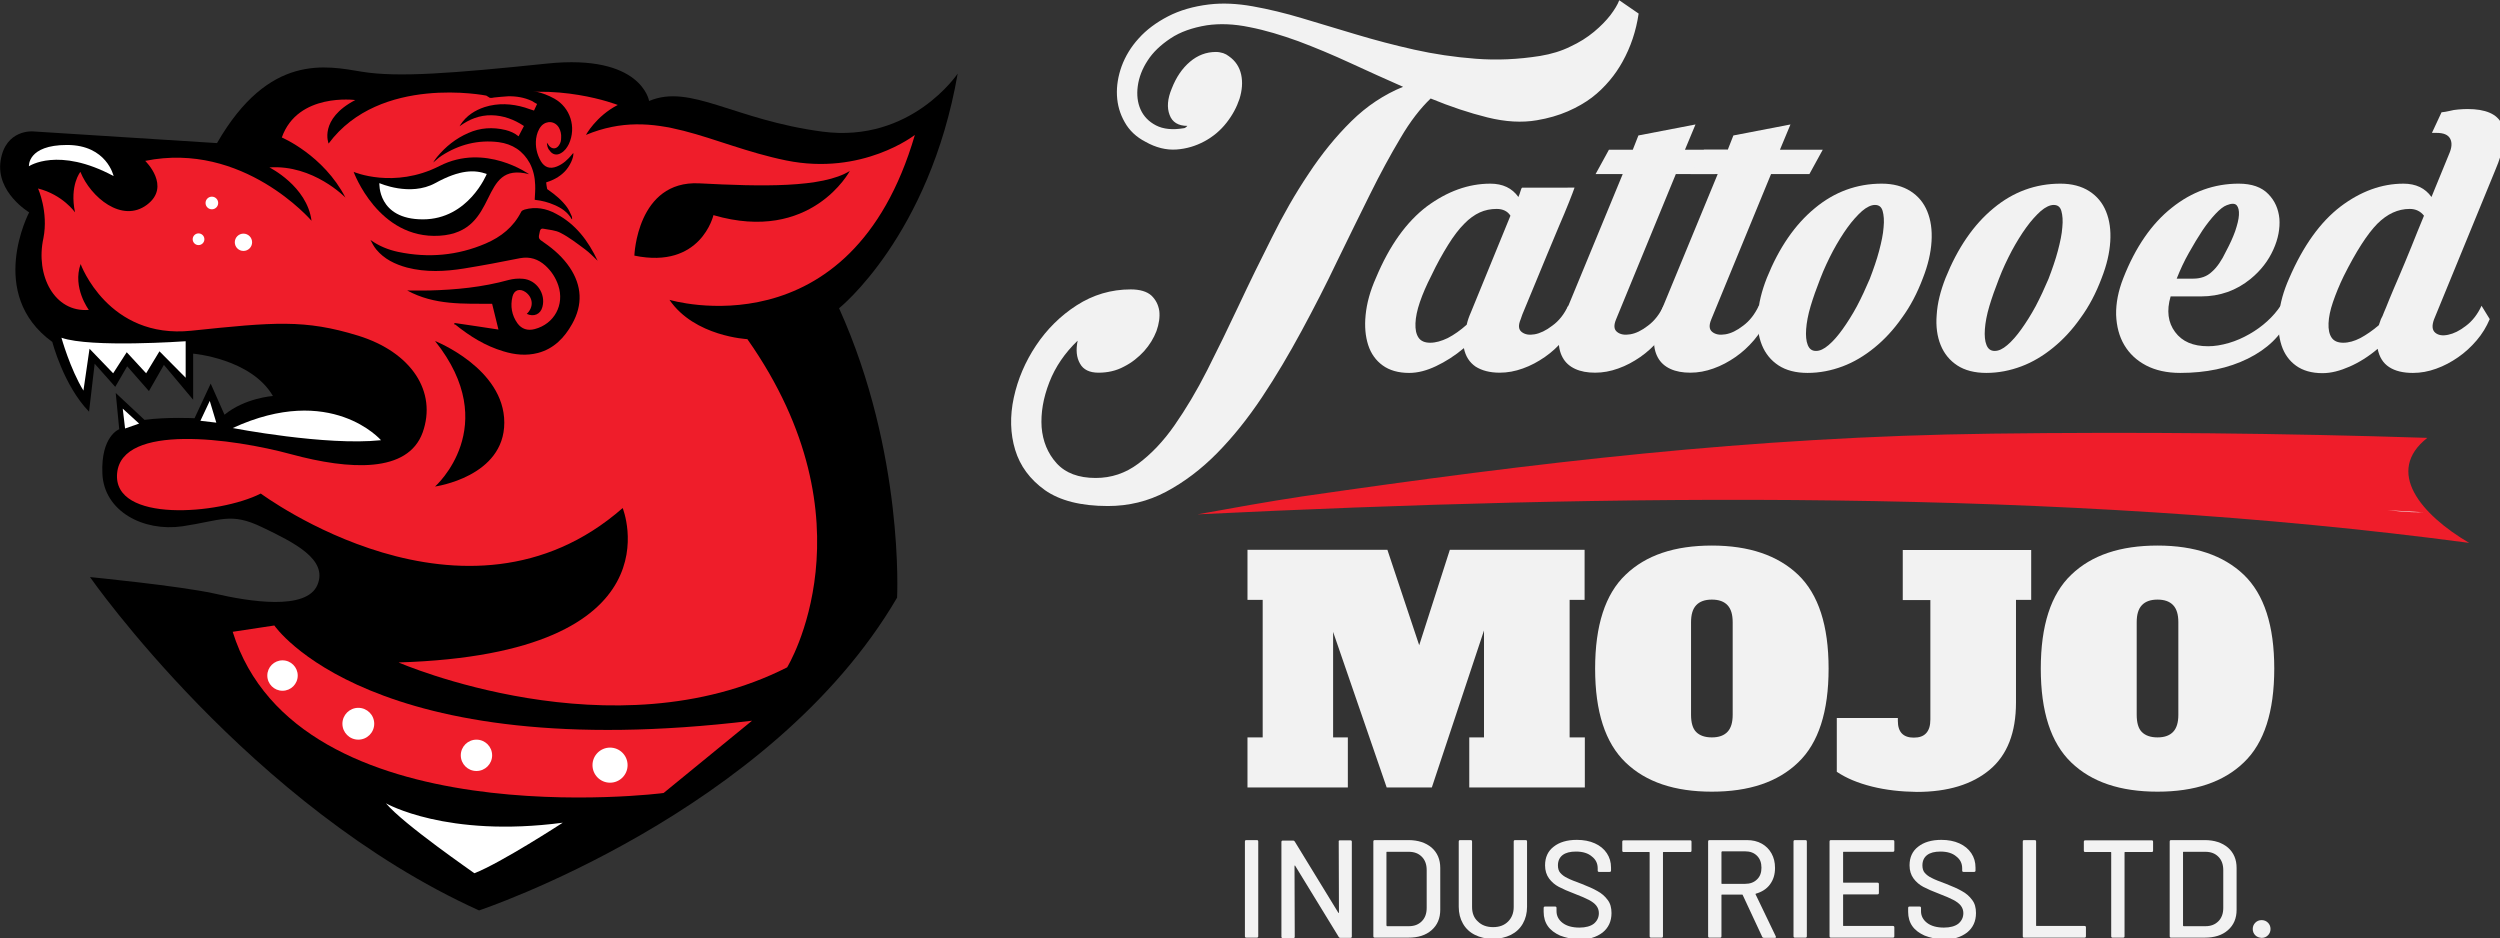 <svg xmlns:inkscape="http://www.inkscape.org/namespaces/inkscape" xmlns:sodipodi="http://sodipodi.sourceforge.net/DTD/sodipodi-0.dtd" xmlns="http://www.w3.org/2000/svg" xmlns:svg="http://www.w3.org/2000/svg" width="283.188mm" height="106.257mm" viewBox="0 0 283.188 106.257" id="svg1" xml:space="preserve"><rect x="0" y="0" width="283.188" height="106.257" fill="#333333" stroke="none"/><defs id="defs1"></defs><g inkscape:label="Layer 1" inkscape:groupmode="layer" id="layer1" transform="translate(34.273,-20.719)"><g id="g252"><g id="g89" transform="matrix(0.265,0,0,0.265,-43.531,3.379)" style="display:inline"><g id="g60">
	<g id="g59">
		<path d="m 73.4,312.1 c 0,0 68.4,98.2 166.3,142.5 0,0 124.8,-41.5 178.7,-133.7 0,0 3.2,-61.7 -24.8,-123.7 0,0 38.6,-30.8 50.7,-100.3 0,0 -19.9,29.8 -57.8,24.8 -37.9,-5 -56.4,-20.6 -74.1,-13.1 0,0 -3.2,-20.2 -43.6,-16 -40.4,4.2 -63.8,6 -79.1,3.5 -15.2,-2.5 -39.7,-8.2 -62,30.5 l -78.7,-5 c 0,0 -11.7,-1 -13.8,12.5 -2.1,13.6 12.2,22.1 12.2,22.1 0,0 -18.4,34.9 9.9,55.4 0,0 4.8,18.6 15.7,29.8 l 2.4,-20.5 8.8,9.9 5.1,-8.8 9.3,10.6 6.4,-11.2 12.5,14.9 v -19.7 c 0,0 24.8,2.1 34.1,18.1 0,0 -11.9,0.8 -20.7,8 l -5.9,-13.3 -6.9,14.8 c 0,0 -11.6,-0.6 -21.4,0.7 l -12.3,-11.5 1.5,15.5 c 0,0 -7.9,2.9 -7.2,19 0.7,16.1 17.5,24.9 34.2,22.5 16.7,-2.5 20.6,-6.1 34.1,0.4 13.5,6.5 28.3,13.7 23.6,24.7 -4.7,11 -29.1,7.1 -44.2,3.6 -15.2,-3.3 -53,-7 -53,-7 z" id="path12"></path>
		<path class="st0" d="m 134.4,335.5 17.8,-2.7 c 0,0 41,60.4 204.2,40.7 l -37.8,30.9 c 0,0.1 -156.5,19.8 -184.2,-68.9 z" id="path13"></path>
		<path class="st0" d="m 301.1,282.6 c 0,0 25.3,62.3 -95.8,66 0,0 91.6,39.9 166.1,2.1 0,0 38.1,-62 -17,-140.3 0,0 -22.6,-1.1 -33.3,-16.8 0,0 77.5,23.4 104.9,-70.5 0,0 -22.4,17.6 -55.1,10.9 -32.7,-6.7 -55.4,-23.4 -85.5,-10.9 0,0 4.3,-8 13.6,-12.8 0,0 -26.4,-10.4 -54.6,-3 l -1.6,-1 c 0,0 -45.5,-9.1 -67.4,20.5 0,0 -4.3,-10.4 11.4,-18.6 0,0 -24.6,-3.3 -31.4,16 0,0 17.8,7.5 27.2,25.7 0,0 -13.7,-14.2 -32.5,-12.9 0,0 16.1,8 18,22.8 0,0 -29.2,-34.1 -71.1,-25.6 0,0 11.3,10.9 0.7,18.8 -10.6,7.9 -24,-3.2 -28.4,-14.1 0,0 -4.7,5.7 -2.3,17.3 0,0 -5.2,-7.5 -15.8,-10.2 0,0 4.5,10 2.3,21.2 -3.5,16 4.7,31.9 19.4,30.7 0,0 -7.1,-9.5 -3.5,-19.6 0,0 11.7,32.2 47.3,28.5 35.5,-3.7 48.5,-4.9 71.3,2.1 22.9,7.1 33.8,24 27.6,41.4 -6.3,17.4 -31.1,16.1 -56.2,9.3 -25,-6.8 -72.4,-13.3 -74.4,8.1 -2,21.4 43.7,17.7 61.4,8.7 0,-0.1 87.3,65.3 154.7,6.2 z" id="path14"></path>
		<path d="m 220.9,211.2 c 0,0 29.6,11.7 29.6,34.9 0,23.2 -29.6,27.3 -29.6,27.3 0,0 29.1,-25.7 0,-62.2 z" id="path15"></path>
		<path d="m 398.2,138.5 c 0,0 -16.5,31.1 -58.3,18.9 0,0 -5.3,23.2 -33.8,17.3 0,0 1.1,-32.2 27.7,-30.9 26.6,1.4 52.7,2 64.4,-5.3 z" id="path16"></path>
		<path d="m 186.1,138.9 c 0,0 10.5,28.9 36.7,27.3 26.3,-1.6 16.2,-32.1 38.3,-26.3 0,0 -18.8,-13.5 -38.3,-3.5 -19.5,9.9 -36.7,2.5 -36.7,2.5 z" id="path17"></path>
		<path class="st1" d="m 199.9,408.8 c 0,0 25.8,14.9 75.6,8.3 0,0 -26.6,17.3 -37.8,21.6 0,-0.1 -30.3,-20.9 -37.8,-29.9 z" id="path47"></path>
		<path class="st1" d="m 197.1,143.7 c 0,0 13.1,5.9 23.9,0 10.7,-5.9 17,-5.7 22,-3.9 0,0 -7.8,19.4 -27.3,19.4 -19.5,0 -18.6,-15.5 -18.6,-15.5 z" id="path48"></path>
		<path class="st1" d="m 83.5,140.7 c 0,0 -2.9,-13.3 -19.9,-13.3 -17,0 -16.3,9.1 -16.3,9.1 0,0 12.5,-8.5 36.2,4.2 z" id="path49"></path>
		<path class="st1" d="m 134.4,248.4 c 0,0 39.8,7.7 63.4,5.2 0,0 -21.3,-24.6 -63.4,-5.2 z" id="path50"></path>
		<path class="st1" d="m 114.3,226.9 v -15.6 c 0,0 -40.6,2.9 -53.1,-1.5 0,0 3.7,13.3 9.4,22.6 l 2.6,-17.9 10.1,10.5 5.8,-9 8.3,9 5.7,-9.4 z" id="path51"></path>
		<polygon class="st1" points="124.6,236.8 127.4,246.1 120.6,245.3 " id="polygon51"></polygon>
		<polygon class="st1" points="87.4,240.1 94.4,246.5 88.4,248.6 " id="polygon52"></polygon>
		<circle class="st1" cx="295.7" cy="392.5" r="7.5" id="circle52"></circle>
		<circle class="st1" cx="238.6" cy="388.3" r="6.7" id="circle53"></circle>
		<circle class="st1" cx="188.1" cy="374.8" r="6.8" id="circle54"></circle>
		<circle class="st1" cx="155.7" cy="354.2" r="6.5" id="circle55"></circle>
		<circle class="st1" cx="139" cy="169" r="3.7" id="circle56"></circle>
		<circle class="st1" cx="125.5" cy="152.2" r="2.7" id="circle57"></circle>
		<circle class="st1" cx="119.8" cy="167.7" r="2.5" id="circle58"></circle>
		<path d="m 268.7,126.4 c 0.4,0.6 0.7,1 1,1.4 1.3,1.5 3.1,1.4 4.2,-0.3 0.7,-1 0.9,-2 0.9,-3.2 0.1,-1.5 -0.2,-2.9 -0.9,-4.2 -1.6,-2.9 -5.2,-3.3 -7.5,-0.9 -1.4,1.6 -2,3.5 -2.3,5.5 -0.4,3.4 0.3,6.6 2,9.6 1.6,2.7 3.9,3.5 6.9,2.3 2.7,-1.1 4.7,-3 6.5,-5.2 0.2,-0.2 0.3,-0.4 0.5,-0.6 0.3,1.9 -1.5,5.8 -3.8,8.1 -2.2,2.2 -4.9,3.6 -7.8,4.5 0.1,0.9 0.2,1.8 0.4,2.7 0,0.2 0.3,0.4 0.5,0.5 3,2.1 5.8,4.4 8,7.4 0.8,1.1 1.4,2.5 2,3.8 0.2,0.4 0.1,0.8 0.2,1.3 -0.1,0 -0.2,0 -0.2,0 -1.7,-3 -4.4,-4.8 -7.5,-6.1 -2.5,-1.1 -5.2,-1.8 -7.9,-2.1 -0.2,0 -0.3,-0.1 -0.4,-0.1 0.1,-2.2 0.3,-4.2 0.2,-6.3 -0.1,-3.3 -0.8,-6.4 -2.3,-9.3 -2.9,-5.3 -7.4,-8.2 -13.3,-9 -8.8,-1.1 -17,1 -24.4,5.8 -1.3,0.8 -2.4,2 -3.6,2.9 0.2,-0.3 0.4,-0.7 0.7,-1.1 0.3,-0.4 0.6,-0.8 0.9,-1.2 3.7,-4.5 8.1,-8 13.4,-10.3 5.1,-2.3 10.5,-2.6 15.9,-1.3 2,0.5 3.9,1.3 5.6,2.7 0.8,-1.5 1.5,-2.9 2.3,-4.4 -4.2,-2.8 -8.8,-4.5 -13.8,-4.6 -5.1,-0.1 -9.6,1.7 -13.7,4.7 0.1,-0.2 0.3,-0.5 0.4,-0.7 2.5,-3.8 6.1,-6.1 10.3,-7.5 5.7,-1.8 11.5,-1.5 17.2,0.2 1.3,0.4 2.5,0.9 3.9,1.3 0.4,-0.9 0.8,-1.8 1.3,-2.8 -0.8,-0.4 -1.5,-0.9 -2.2,-1.3 -3.2,-1.5 -6.7,-2.1 -10.3,-2 -2.2,0.1 -4.5,0.4 -6.7,0.6 -0.3,0 -0.5,0.1 -0.8,0 0.2,-0.1 0.4,-0.3 0.6,-0.4 3.2,-1.8 6.6,-2.7 10.2,-2.9 5.9,-0.3 11.4,0.8 16.6,3.7 6.8,3.8 9.5,12.2 6.2,19.4 -0.8,1.6 -1.8,3 -3.4,3.9 -1.8,1.1 -3.7,0.6 -4.8,-1.1 -0.9,-0.9 -1.1,-2.1 -1.2,-3.4 z" id="path58"></path>
		<path d="m 290.4,176.9 c -1.8,-1.7 -3.5,-3.5 -5.4,-4.9 -3.4,-2.5 -6.7,-5.1 -10.4,-7 -2.2,-1.2 -4.9,-1.3 -7.4,-1.8 -0.8,-0.2 -1.3,0.2 -1.5,1.1 -0.7,3.1 -0.8,3.1 1.9,4.9 4.2,2.9 8,6.3 10.9,10.6 5.2,7.8 5.6,15.9 1,24.1 -3.3,5.9 -7.8,10.6 -14.6,12.4 -5,1.3 -9.9,0.8 -14.8,-0.7 -7.7,-2.3 -14.3,-6.4 -20.5,-11.4 -0.2,-0.1 -0.4,-0.1 -0.6,-0.2 0.1,-0.2 0.2,-0.3 0.3,-0.5 6.3,0.9 12.7,1.9 18.7,2.8 -0.9,-3.6 -1.8,-7.2 -2.7,-11 -12.1,-0.1 -24.6,0.7 -36.3,-5.7 3.4,0 6.4,0.1 9.4,0 11.5,-0.3 22.8,-1.4 34,-4.5 1.9,-0.5 4.1,-0.7 6.1,-0.5 5.8,0.5 9.8,6.4 8.3,12 -0.8,3.2 -3.7,4.4 -6.7,3 3,-2.8 2.8,-6.9 -0.5,-9.3 -2.4,-1.7 -4.9,-1 -5.6,1.9 -1,4.1 -0.3,8 2.1,11.4 1.8,2.5 4.4,3.3 7.4,2.5 8.4,-2.2 12.8,-10.4 10.1,-18.6 -1.1,-3.3 -2.9,-6.1 -5.5,-8.5 -3.1,-2.8 -6.6,-4 -10.9,-3.2 -7.9,1.6 -15.9,3.1 -23.9,4.4 -8.1,1.3 -16.3,1.7 -24.4,-0.4 -5.1,-1.4 -9.7,-3.6 -13.1,-7.7 -1,-1.2 -1.8,-2.7 -2.5,-4.1 3.6,2.6 7.6,4.2 11.8,5.1 12.9,2.7 25.4,1.6 37.5,-3.6 6.5,-2.8 11.8,-7 15.1,-13.5 0.2,-0.5 0.9,-0.8 1.5,-1 4.7,-1.3 9.2,-0.5 13.4,1.8 8.4,4.4 13.8,11.6 17.8,20.1 z" id="path59"></path>
	</g>
</g><g id="g88">
	<g id="g68">
		<g id="g67">
			
			
			
			
			
			
			
			
		</g>
	</g>
	<path class="st0" d="m 591.8,277.6 c -15.2,2.3 -30.1,5 -45,7.7 177,-8.6 367.4,-11.3 543.6,12.2 -20.6,-12.1 -36.2,-30.5 -17.9,-44.9 -61.9,-2 -124.1,-2.6 -185.9,-1.8 -103.9,1.3 -195.9,12.5 -294.8,26.8 z" id="path68"></path>
	<g id="g87">
		<g id="g72">
			
			
			
			
		</g>
		<g id="g86">
			
			
			
			
			
			
			
			
			
			
			
			
			
			
		</g>
	</g>
</g></g><g id="g136" style="fill:#f2f2f2" transform="matrix(0.265,0,0,0.265,-43.537,3.071)">
	<g id="g116" style="fill:#f2f2f2">
		<g id="g115" style="fill:#f2f2f2">
			<path d="m 735.4,72.4 c -1.1,7.5 -3.4,14.3 -6.9,20.6 -1.5,2.7 -3.3,5.4 -5.5,8 -2.2,2.6 -4.7,5.1 -7.6,7.3 -2.9,2.2 -6.4,4.2 -10.3,5.9 -3.9,1.7 -8.4,3 -13.2,3.8 -6.4,1.1 -13.4,0.7 -21.1,-1.2 -7.7,-1.9 -15.8,-4.6 -24.3,-8.1 -4.3,4.1 -8.7,9.7 -12.9,16.9 -4.3,7.2 -8.7,15.3 -13.1,24.2 -4.5,9 -9.1,18.5 -14,28.5 -4.8,10.1 -9.9,20 -15.2,29.8 -5.3,9.8 -10.9,19.3 -16.9,28.3 -6,9 -12.4,17 -19.2,23.9 -6.8,6.9 -14.1,12.4 -21.8,16.5 -7.7,4.1 -16,6.1 -24.9,6.1 -11.5,0 -20.5,-2.3 -26.9,-6.8 -6.4,-4.6 -10.6,-10.3 -12.7,-17.2 -2.1,-6.9 -2.3,-14.4 -0.6,-22.3 1.7,-7.9 4.9,-15.4 9.5,-22.3 4.6,-6.9 10.4,-12.7 17.4,-17.2 7,-4.5 14.7,-6.8 23.1,-6.8 3.9,0 6.9,0.9 8.8,2.6 1.9,1.8 3,4 3.4,6.6 0.3,2.6 -0.1,5.5 -1.2,8.6 -1.2,3.1 -2.9,5.9 -5.3,8.6 -2.4,2.6 -5.2,4.9 -8.6,6.6 -3.3,1.8 -7,2.6 -10.9,2.6 -3.8,0 -6.5,-1.3 -7.9,-3.9 -1.5,-2.6 -1.8,-5.8 -1,-9.8 -5.4,5.2 -9.5,11.1 -12.1,17.8 -2.6,6.7 -3.7,13.1 -3.3,19.2 0.5,6 2.6,11.2 6.4,15.4 3.8,4.2 9.4,6.3 16.7,6.3 6.7,0 12.7,-2 18.2,-6.1 5.5,-4.1 10.7,-9.5 15.5,-16.4 4.8,-6.9 9.5,-14.7 14,-23.6 4.5,-8.9 9,-18.1 13.5,-27.7 4.5,-9.6 9.2,-19.2 14.1,-28.9 4.8,-9.7 10,-18.8 15.7,-27.3 5.6,-8.5 11.7,-16 18.3,-22.5 6.6,-6.5 14,-11.4 22.1,-14.7 -7.5,-3.3 -15,-6.7 -22.6,-10.2 -7.6,-3.5 -15,-6.6 -22.2,-9.3 -7.2,-2.6 -14.1,-4.7 -20.8,-6 -6.7,-1.4 -12.8,-1.6 -18.3,-0.8 -6.1,1 -11.3,2.8 -15.5,5.6 -4.2,2.8 -7.5,5.9 -9.8,9.5 -2.3,3.5 -3.7,7.2 -4.2,10.9 -0.5,3.7 -0.1,7.1 1.2,10 1.3,2.9 3.5,5.2 6.6,6.8 3.1,1.6 7.1,2 11.8,1.2 0.4,0 0.8,-0.2 1.2,-0.6 l 0.4,-0.4 c -3.9,0 -6.5,-1.6 -7.6,-4.7 -1.2,-3.1 -0.9,-6.9 0.9,-11.2 1.9,-4.9 4.5,-8.7 7.8,-11.5 3.3,-2.8 7,-4.2 11.1,-4.2 1.1,0 2.1,0.2 3.1,0.5 0.9,0.3 1.8,0.8 2.4,1.3 2.9,2 4.6,4.7 5.3,7.9 0.7,3.3 0.4,6.7 -0.7,10.3 -1.2,3.6 -3,7 -5.6,10.3 -2.6,3.3 -5.7,5.9 -9.4,7.9 -3.7,2 -7.7,3.2 -12,3.5 -4.3,0.3 -8.8,-0.8 -13.2,-3.3 -3.9,-2 -6.9,-4.8 -8.9,-8.4 -2,-3.5 -3.1,-7.3 -3.3,-11.4 -0.2,-4.1 0.5,-8.3 2,-12.5 1.6,-4.3 4,-8.3 7.3,-11.9 3.3,-3.7 7.5,-6.8 12.5,-9.4 5,-2.6 10.9,-4.3 17.5,-5.1 5.8,-0.7 12.1,-0.4 18.8,0.8 6.7,1.2 13.8,2.9 21.1,5.1 7.3,2.2 15,4.5 23,6.9 8,2.4 16.3,4.6 24.8,6.5 8.5,1.9 17.2,3.2 26.3,3.9 9,0.7 18.2,0.3 27.6,-1.2 4.8,-0.8 9.1,-2.1 12.9,-4 3.9,-1.8 7.2,-3.9 10.1,-6.3 2.9,-2.4 5.2,-4.8 7,-7.1 1.8,-2.4 3.1,-4.5 3.8,-6.4 z" id="path108" style="fill:#f2f2f2"></path>
			<path d="m 672,145.1 c 5.3,0 9.3,1.9 12,5.7 0.4,-0.9 0.7,-1.8 0.9,-2.5 0.2,-0.7 0.4,-1.3 0.7,-1.5 H 708 c -0.4,1.2 -1.2,3.3 -2.4,6.3 -1.2,3 -2.6,6.4 -4.3,10.3 -1.6,3.9 -3.3,7.9 -5.1,12.2 -1.8,4.3 -3.4,8.3 -5,12.1 -1.6,3.8 -2.9,7.1 -4.1,9.9 -1.2,2.8 -1.9,4.6 -2.1,5.4 -1.1,2.6 -1,4.4 0.4,5.5 1.4,1.1 3.2,1.4 5.5,1 2.3,-0.4 4.9,-1.6 7.6,-3.7 2.8,-2 5.1,-4.9 6.8,-8.6 l 3.5,5.7 c -1.4,3.3 -3.2,6.3 -5.6,9.1 -2.4,2.8 -5,5.2 -7.9,7.2 -2.9,2 -6,3.7 -9.4,4.9 -3.3,1.2 -6.6,1.8 -9.9,1.8 -4.2,0 -7.6,-0.9 -10.3,-2.6 -2.6,-1.8 -4.3,-4.4 -5,-7.9 -3.9,3.3 -7.9,5.8 -11.9,7.7 -4,1.9 -7.8,2.9 -11.5,2.9 -4.6,0 -8.4,-1.1 -11.3,-3.2 -2.9,-2.1 -5,-5 -6.2,-8.7 -1.2,-3.7 -1.6,-8 -1.1,-12.9 0.5,-5 1.9,-10.2 4.4,-15.8 5.8,-13.9 13.1,-24 21.8,-30.6 8.7,-6.4 17.7,-9.7 27.1,-9.7 z m 8.6,13.7 c -1.2,-1.9 -3.2,-2.9 -5.9,-2.9 -2.6,0 -5,0.5 -7.2,1.5 -2.2,1 -4.5,2.6 -6.7,4.9 -2.2,2.2 -4.5,5.2 -6.8,8.9 -2.3,3.7 -4.8,8.1 -7.3,13.4 -2,3.9 -3.6,7.6 -4.8,11.1 -1.2,3.5 -1.8,6.5 -1.9,9.1 -0.1,2.6 0.3,4.6 1.3,6.1 1,1.5 2.7,2.2 5,2.2 2.3,0 4.8,-0.7 7.5,-2 2.7,-1.4 5.4,-3.3 8.1,-5.7 0.4,-1.8 1,-3.5 1.8,-5.3 z" id="path109" style="fill:#f2f2f2"></path>
			<path d="m 751.3,141 -25.5,62 c -1.1,2.6 -1,4.4 0.4,5.5 1.4,1.1 3.2,1.4 5.6,1 2.4,-0.4 4.9,-1.6 7.6,-3.7 2.7,-2 5,-4.9 6.7,-8.6 l 3.5,5.7 c -1.4,3.3 -3.2,6.3 -5.6,9.1 -2.4,2.8 -5,5.2 -7.9,7.2 -2.9,2 -6,3.7 -9.4,4.9 -3.3,1.2 -6.6,1.8 -9.9,1.8 -3.3,0 -6.1,-0.5 -8.5,-1.6 -2.4,-1.1 -4.2,-2.7 -5.4,-4.9 -1.2,-2.2 -1.8,-4.9 -1.6,-8.1 0.1,-3.3 1.1,-7 2.9,-11.2 L 728.6,141 H 717 l 5.7,-10.4 h 10.2 l 2.4,-6.1 24.4,-4.7 -4.5,10.8 h 18.3 L 768,141 Z" id="path110" style="fill:#f2f2f2"></path>
			<path d="m 792,141 -25.5,62 c -1.1,2.6 -1,4.4 0.4,5.5 1.4,1.1 3.2,1.4 5.6,1 2.4,-0.4 4.9,-1.6 7.6,-3.7 2.7,-2 5,-4.9 6.7,-8.6 l 3.5,5.7 c -1.4,3.3 -3.2,6.3 -5.6,9.1 -2.4,2.8 -5,5.2 -7.9,7.2 -2.9,2 -6,3.7 -9.4,4.9 -3.3,1.2 -6.6,1.8 -9.9,1.8 -3.3,0 -6.1,-0.5 -8.5,-1.6 -2.4,-1.1 -4.2,-2.7 -5.4,-4.9 -1.2,-2.2 -1.8,-4.9 -1.6,-8.1 0.1,-3.3 1.1,-7 2.8,-11.2 L 769.2,141 h -11.6 l 5.7,-10.4 h 10.2 l 2.4,-6.1 24.4,-4.7 -4.5,10.8 h 18.3 l -5.7,10.4 z" id="path111" style="fill:#f2f2f2"></path>
			<path d="m 839.3,145.1 c 4.9,0 9,1.1 12.3,3.2 3.3,2.1 5.7,5 7.2,8.7 1.5,3.7 2.1,7.9 1.8,12.8 -0.3,4.9 -1.5,10.1 -3.7,15.7 -2.4,6.4 -5.4,12.1 -9,17 -3.5,5 -7.4,9.2 -11.7,12.7 -4.3,3.5 -8.8,6.2 -13.6,8 -4.8,1.8 -9.8,2.8 -15,2.8 -5,0 -9.2,-1.1 -12.4,-3.2 -3.2,-2.1 -5.6,-5 -7.1,-8.7 -1.5,-3.7 -2.1,-8 -1.7,-12.9 0.3,-5 1.6,-10.2 3.8,-15.8 5.2,-12.9 12,-22.8 20.5,-29.8 8.4,-7 18,-10.5 28.6,-10.5 z m -5.1,40.7 c 1.6,-4.2 3,-8.2 4,-12 1,-3.8 1.7,-7.1 1.9,-10 0.3,-2.9 0.1,-5.2 -0.4,-7 -0.5,-1.8 -1.6,-2.6 -3.3,-2.6 -1.6,0 -3.5,0.9 -5.5,2.6 -2,1.8 -4.1,4.1 -6.2,7 -2.1,2.9 -4.2,6.3 -6.2,10 -2,3.8 -3.9,7.8 -5.5,12 -1.6,4.1 -3,8 -4.1,11.7 -1.1,3.7 -1.7,7 -1.9,9.8 -0.2,2.8 0,5.1 0.7,6.8 0.7,1.7 1.8,2.5 3.5,2.5 1.7,0 3.4,-0.8 5.4,-2.5 2,-1.7 4,-4 6,-6.8 2,-2.8 4.1,-6.1 6.1,-9.8 2,-3.8 3.8,-7.7 5.5,-11.7 z" id="path112" style="fill:#f2f2f2"></path>
			<path d="m 915.7,145.1 c 4.9,0 9,1.1 12.3,3.2 3.3,2.1 5.7,5 7.2,8.7 1.5,3.7 2.1,7.9 1.8,12.8 -0.3,4.9 -1.5,10.1 -3.7,15.7 -2.4,6.4 -5.4,12.1 -9,17 -3.5,5 -7.4,9.2 -11.7,12.7 -4.3,3.5 -8.8,6.2 -13.6,8 -4.8,1.8 -9.8,2.8 -15,2.8 -5,0 -9.2,-1.1 -12.4,-3.2 -3.2,-2.1 -5.6,-5 -7.1,-8.7 -1.5,-3.7 -2.1,-8 -1.7,-12.9 0.3,-5 1.6,-10.2 3.8,-15.8 5.2,-12.9 12,-22.8 20.5,-29.8 8.4,-7 18,-10.5 28.6,-10.5 z m -5.1,40.7 c 1.6,-4.2 3,-8.2 4,-12 1,-3.8 1.7,-7.1 1.9,-10 0.3,-2.9 0.1,-5.2 -0.4,-7 -0.5,-1.8 -1.6,-2.6 -3.3,-2.6 -1.6,0 -3.5,0.9 -5.5,2.6 -2,1.8 -4.1,4.1 -6.2,7 -2.1,2.9 -4.2,6.3 -6.2,10 -2,3.8 -3.9,7.8 -5.5,12 -1.6,4.1 -3,8 -4.1,11.7 -1.1,3.7 -1.7,7 -1.9,9.8 -0.2,2.8 0,5.1 0.7,6.8 0.7,1.7 1.8,2.5 3.5,2.5 1.7,0 3.4,-0.8 5.4,-2.5 2,-1.7 4,-4 6,-6.8 2,-2.8 4.1,-6.1 6.1,-9.8 2,-3.8 3.8,-7.7 5.5,-11.7 z" id="path113" style="fill:#f2f2f2"></path>
			<path d="m 978.8,214.6 c 2.9,0 5.8,-0.5 8.9,-1.4 3.1,-0.9 6,-2.2 8.8,-3.8 2.8,-1.6 5.3,-3.4 7.6,-5.5 2.3,-2.1 4.2,-4.3 5.7,-6.6 l 3.5,5.7 c -3.4,7.2 -9.2,12.8 -17.5,16.9 -8.3,4.1 -17.9,6.1 -28.9,6.1 -5.7,0 -10.6,-1.1 -14.6,-3.2 -4,-2.1 -7.1,-5 -9.3,-8.7 -2.2,-3.7 -3.3,-8 -3.5,-12.9 -0.1,-5 0.9,-10.2 3.1,-15.8 5.2,-13.2 12.1,-23.2 20.7,-30 8.6,-6.9 18.2,-10.3 28.6,-10.3 5.6,0 9.8,1.5 12.6,4.4 2.9,2.9 4.4,6.5 4.8,10.6 0.3,4.1 -0.5,8.6 -2.6,13.2 -2.1,4.7 -5.3,8.9 -9.7,12.5 -6.1,5 -13.2,7.5 -21.2,7.5 h -13 c -1.8,6.1 -1.1,11.2 1.9,15.2 3,4.1 7.7,6.1 14.1,6.1 z m 8,-60.3 c -1.4,0.5 -3,1.8 -4.8,3.7 -1.8,1.9 -3.7,4.3 -5.6,7.1 -1.9,2.9 -3.8,6 -5.8,9.6 -2,3.5 -3.7,7.2 -5.2,11 h 7.1 c 3.1,0 5.8,-0.9 7.9,-2.9 2.2,-1.9 4.2,-4.8 6.1,-8.8 1.6,-3 2.9,-5.8 3.9,-8.6 0.9,-2.7 1.5,-5 1.6,-6.9 0.1,-1.9 -0.2,-3.3 -1,-4.2 -0.8,-0.8 -2.2,-0.8 -4.2,0 z" id="path114" style="fill:#f2f2f2"></path>
			<path d="m 1062.3,145.1 c 5.3,0 9.3,1.9 12,5.7 l 7.5,-18.3 c 1.2,-2.7 1.4,-4.9 0.5,-6.6 -0.9,-1.7 -2.8,-2.5 -5.8,-2.5 h -2 l 4.1,-8.8 c 1.1,-0.1 2.2,-0.3 3.5,-0.6 1.1,-0.3 2.3,-0.5 3.6,-0.6 1.3,-0.1 2.6,-0.2 4,-0.2 7.7,0 12.6,2.1 14.6,6.3 2,4.2 1.1,10.9 -2.8,20 l -26.1,63.6 c -1,2.7 -0.8,4.6 0.5,5.7 1.3,1.1 3.1,1.4 5.5,0.9 2.4,-0.5 4.9,-1.7 7.6,-3.8 2.7,-2 5,-4.9 6.7,-8.6 l 3.5,5.7 c -1.4,3.3 -3.2,6.3 -5.6,9.1 -2.4,2.8 -5,5.2 -7.9,7.2 -2.9,2 -6,3.7 -9.4,4.9 -3.3,1.2 -6.6,1.8 -9.9,1.8 -4.2,0 -7.6,-0.8 -10.2,-2.5 -2.6,-1.7 -4.2,-4.3 -4.9,-7.8 -3.9,3.3 -7.9,5.8 -12,7.6 -4.1,1.8 -7.9,2.8 -11.6,2.8 -4.6,0 -8.4,-1.1 -11.3,-3.2 -2.9,-2.1 -5,-5 -6.2,-8.7 -1.2,-3.7 -1.6,-8 -1.1,-12.9 0.5,-5 1.9,-10.2 4.4,-15.8 6,-13.9 13.3,-24 21.9,-30.6 8.6,-6.5 17.6,-9.8 26.9,-9.8 z m -8.3,55 c 0.4,-0.9 1.2,-2.8 2.3,-5.6 1.2,-2.8 2.5,-6.1 4.2,-9.9 1.6,-3.8 3.4,-8 5.2,-12.5 1.8,-4.5 3.6,-9 5.4,-13.3 -1.5,-1.9 -3.5,-2.9 -6.1,-2.9 -5,0 -9.6,2.1 -13.9,6.4 -4.2,4.3 -9,11.7 -14.3,22.3 -1.9,3.9 -3.4,7.6 -4.6,11.1 -1.2,3.5 -1.8,6.5 -1.9,9.1 -0.1,2.6 0.3,4.6 1.3,6.1 1,1.5 2.7,2.2 5,2.2 2.3,0 4.8,-0.7 7.3,-2 2.6,-1.4 5.2,-3.2 7.9,-5.5 0.3,-0.9 0.6,-1.8 0.9,-2.6 0.5,-0.8 0.9,-1.8 1.3,-2.9 z" id="path115" style="fill:#f2f2f2"></path>
		</g>
	</g>
	<path id="path116" class="st0" d="m 1055.574,284.695 c 3.422,0.349 6.846,0.657 10.281,0.816 1.706,0.079 3.414,0.044 5.121,0.019 -0.393,-0.01 -0.785,-0.021 -1.178,-0.031 -4.743,-0.23 -9.484,-0.528 -14.225,-0.805 z" style="fill:#f2f2f2"></path>
	<g id="g135" style="fill:#f2f2f2">
		<g id="g120" style="fill:#f2f2f2">
			<path d="m 712.4,323 h -6.5 v 58.8 h 6.5 v 21.4 H 663 v -21.4 h 6.3 V 336.1 L 647,403.2 h -19.3 l -22.9,-66.5 v 45.1 h 6.3 v 21.4 h -42.9 v -21.4 h 6.5 V 323 h -6.5 V 301.6 H 628 l 13.6,40.8 13.1,-40.8 h 57.6 V 323 Z" id="path117" style="fill:#f2f2f2"></path>
			<path d="m 729.8,392.5 c -8.7,-8.4 -13,-21.7 -13,-40.1 0,-18.4 4.3,-31.8 13,-40.1 8.7,-8.4 21,-12.5 36.9,-12.5 15.9,0 28.2,4.2 36.9,12.5 8.7,8.4 13,21.7 13,40.1 0,18.4 -4.3,31.8 -13,40.1 -8.7,8.4 -21,12.5 -36.9,12.5 -15.9,0 -28.2,-4.1 -36.9,-12.5 z m 43.6,-13.1 c 1.5,-1.6 2.2,-4 2.2,-7.3 v -39.5 c 0,-3.3 -0.7,-5.7 -2.2,-7.3 -1.5,-1.6 -3.7,-2.4 -6.7,-2.4 -3,0 -5.2,0.8 -6.7,2.4 -1.5,1.6 -2.2,4 -2.2,7.3 v 39.5 c 0,3.4 0.7,5.9 2.2,7.4 1.5,1.5 3.7,2.3 6.7,2.3 3,0 5.2,-0.8 6.7,-2.4 z" id="path118" style="fill:#f2f2f2"></path>
			<path d="m 835.1,402.8 c -6,-1.5 -11,-3.6 -15,-6.3 v -23 h 26.1 v 1.3 c 0,4.7 2.3,7.1 6.8,7.1 2.4,0 4.1,-0.6 5.3,-1.9 1.2,-1.3 1.8,-3.2 1.8,-5.9 v -51 h -11.8 v -21.4 h 54.9 V 323 h -6.5 v 43.9 c 0,12.8 -3.7,22.4 -11.2,28.7 -7.5,6.3 -17.9,9.5 -31.2,9.5 -6.9,-0.1 -13.2,-0.8 -19.2,-2.3 z" id="path119" style="fill:#f2f2f2"></path>
			<path d="m 920.3,392.5 c -8.7,-8.4 -13,-21.7 -13,-40.1 0,-18.4 4.3,-31.8 13,-40.1 8.7,-8.4 21,-12.5 36.9,-12.5 15.9,0 28.2,4.2 36.9,12.5 8.7,8.4 13,21.7 13,40.1 0,18.4 -4.3,31.8 -13,40.1 -8.7,8.4 -21,12.5 -36.9,12.5 -15.9,0 -28.2,-4.1 -36.9,-12.5 z m 43.6,-13.1 c 1.5,-1.6 2.2,-4 2.2,-7.3 v -39.5 c 0,-3.3 -0.7,-5.7 -2.2,-7.3 -1.5,-1.6 -3.7,-2.4 -6.7,-2.4 -3,0 -5.2,0.8 -6.7,2.4 -1.5,1.6 -2.2,4 -2.2,7.3 v 39.5 c 0,3.4 0.7,5.9 2.2,7.4 1.5,1.5 3.7,2.3 6.7,2.3 3,0 5.2,-0.8 6.7,-2.4 z" id="path120" style="fill:#f2f2f2"></path>
		</g>
		<g id="g134" style="fill:#f2f2f2">
			<path d="m 567.1,466.8 v -40.5 c 0,-0.4 0.2,-0.6 0.6,-0.6 h 4.5 c 0.4,0 0.6,0.2 0.6,0.6 v 40.5 c 0,0.4 -0.2,0.6 -0.6,0.6 h -4.5 c -0.4,0 -0.6,-0.2 -0.6,-0.6 z" id="path121" style="fill:#f2f2f2"></path>
			<path d="m 607.7,425.8 h 4.5 c 0.4,0 0.6,0.2 0.6,0.6 v 40.5 c 0,0.4 -0.2,0.6 -0.6,0.6 h -4.3 c -0.3,0 -0.5,-0.1 -0.7,-0.4 l -18.6,-30.4 c 0,-0.1 -0.1,-0.2 -0.2,-0.1 -0.1,0 -0.1,0.1 -0.1,0.2 l 0.1,30.2 c 0,0.4 -0.2,0.6 -0.6,0.6 h -4.5 c -0.4,0 -0.6,-0.2 -0.6,-0.6 v -40.5 c 0,-0.4 0.2,-0.6 0.6,-0.6 h 4.4 c 0.3,0 0.5,0.1 0.7,0.4 l 18.6,30.4 c 0,0.1 0.1,0.2 0.2,0.1 0.1,0 0.1,-0.1 0.1,-0.2 l -0.1,-30.2 c -0.1,-0.4 0.1,-0.6 0.5,-0.6 z" id="path122" style="fill:#f2f2f2"></path>
			<path d="m 622,466.8 v -40.5 c 0,-0.4 0.2,-0.6 0.6,-0.6 H 637 c 4.1,0 7.4,1.1 9.9,3.2 2.5,2.2 3.7,5.1 3.7,8.7 v 17.9 c 0,3.6 -1.2,6.5 -3.7,8.7 -2.5,2.2 -5.8,3.2 -9.9,3.2 h -14.4 c -0.4,0 -0.6,-0.2 -0.6,-0.6 z m 5.9,-4.3 h 9.3 c 2.3,0 4.1,-0.7 5.5,-2.1 1.4,-1.4 2.1,-3.3 2.1,-5.7 v -16.2 c 0,-2.4 -0.7,-4.3 -2.1,-5.7 -1.4,-1.4 -3.2,-2.1 -5.6,-2.1 h -9.3 c -0.2,0 -0.2,0.1 -0.2,0.2 v 31.3 c 0.1,0.2 0.2,0.3 0.3,0.3 z" id="path123" style="fill:#f2f2f2"></path>
			<path d="m 665.4,466.2 c -2.2,-1.1 -3.9,-2.7 -5.1,-4.8 -1.2,-2.1 -1.8,-4.5 -1.8,-7.2 v -27.9 c 0,-0.4 0.2,-0.6 0.6,-0.6 h 4.5 c 0.4,0 0.6,0.2 0.6,0.6 v 28 c 0,2.6 0.8,4.7 2.5,6.2 1.6,1.6 3.8,2.4 6.5,2.4 2.7,0 4.8,-0.8 6.4,-2.4 1.6,-1.6 2.4,-3.7 2.4,-6.2 v -28 c 0,-0.4 0.2,-0.6 0.6,-0.6 h 4.5 c 0.4,0 0.6,0.2 0.6,0.6 v 27.9 c 0,2.7 -0.6,5.1 -1.8,7.2 -1.2,2.1 -2.9,3.7 -5.1,4.8 -2.2,1.1 -4.8,1.7 -7.6,1.7 -3.1,0 -5.6,-0.6 -7.8,-1.7 z" id="path124" style="fill:#f2f2f2"></path>
			<path d="m 701.8,466.5 c -2.2,-1 -4,-2.3 -5.2,-4 -1.2,-1.7 -1.8,-3.8 -1.8,-6.1 v -1.7 c 0,-0.4 0.2,-0.6 0.6,-0.6 h 4.3 c 0.4,0 0.6,0.2 0.6,0.6 v 1.4 c 0,2 0.9,3.7 2.6,5 1.7,1.3 4.1,2 7.2,2 2.7,0 4.8,-0.6 6.2,-1.7 1.4,-1.2 2.1,-2.7 2.1,-4.5 0,-1.2 -0.4,-2.3 -1.1,-3.2 -0.7,-0.9 -1.8,-1.7 -3.1,-2.4 -1.3,-0.7 -3.4,-1.6 -6,-2.6 -2.9,-1.1 -5.2,-2.1 -6.9,-3 -1.7,-0.9 -3.1,-2.1 -4.2,-3.6 -1.1,-1.5 -1.7,-3.4 -1.7,-5.6 0,-3.4 1.2,-6.1 3.7,-8 2.4,-1.9 5.7,-2.9 9.9,-2.9 2.9,0 5.5,0.5 7.7,1.5 2.2,1 3.9,2.4 5.1,4.2 1.2,1.8 1.8,3.8 1.8,6.2 v 1.2 c 0,0.4 -0.2,0.6 -0.6,0.6 h -4.5 c -0.4,0 -0.6,-0.2 -0.6,-0.6 v -0.9 c 0,-2.1 -0.8,-3.8 -2.5,-5.1 -1.6,-1.4 -3.9,-2.1 -6.8,-2.1 -2.5,0 -4.4,0.5 -5.7,1.5 -1.3,1 -2,2.5 -2,4.4 0,1.3 0.3,2.4 1,3.2 0.7,0.8 1.7,1.6 3,2.2 1.3,0.7 3.4,1.5 6.1,2.5 2.8,1.1 5.1,2.1 6.8,3.1 1.7,0.9 3.2,2.2 4.3,3.7 1.2,1.5 1.7,3.4 1.7,5.7 0,3.5 -1.3,6.3 -3.8,8.3 -2.6,2 -6.1,3.1 -10.6,3.1 -2.7,-0.4 -5.3,-0.9 -7.6,-1.8 z" id="path125" style="fill:#f2f2f2"></path>
			<path d="m 758,426.4 v 3.8 c 0,0.4 -0.2,0.6 -0.6,0.6 H 746 c -0.2,0 -0.2,0.1 -0.2,0.2 v 35.8 c 0,0.4 -0.2,0.6 -0.6,0.6 h -4.5 c -0.4,0 -0.6,-0.2 -0.6,-0.6 V 431 c 0,-0.2 -0.1,-0.2 -0.2,-0.2 H 729 c -0.4,0 -0.6,-0.2 -0.6,-0.6 v -3.8 c 0,-0.4 0.2,-0.6 0.6,-0.6 h 28.5 c 0.3,0 0.5,0.2 0.5,0.6 z" id="path126" style="fill:#f2f2f2"></path>
			<path d="m 788.2,467 -8.3,-17.8 c 0,-0.1 -0.1,-0.2 -0.2,-0.2 H 771 c -0.2,0 -0.2,0.1 -0.2,0.2 v 17.6 c 0,0.4 -0.2,0.6 -0.6,0.6 h -4.5 c -0.4,0 -0.6,-0.2 -0.6,-0.6 v -40.5 c 0,-0.4 0.2,-0.6 0.6,-0.6 h 16 c 2.4,0 4.5,0.5 6.3,1.5 1.8,1 3.2,2.4 4.2,4.2 1,1.8 1.5,3.8 1.5,6.2 0,2.8 -0.7,5.1 -2.2,7.1 -1.4,1.9 -3.5,3.2 -6,3.9 -0.2,0.1 -0.2,0.2 -0.1,0.3 l 8.6,17.9 c 0,0.1 0.1,0.2 0.1,0.3 0,0.3 -0.2,0.4 -0.5,0.4 h -4.7 c -0.4,-0.1 -0.6,-0.2 -0.7,-0.5 z m -17.4,-36.1 v 13.3 c 0,0.2 0.1,0.2 0.2,0.2 h 9.9 c 2.1,0 3.8,-0.6 5.1,-1.9 1.3,-1.2 1.9,-2.9 1.9,-5 0,-2.1 -0.6,-3.8 -1.9,-5.1 -1.3,-1.3 -3,-1.9 -5.1,-1.9 H 771 c -0.1,0.2 -0.2,0.3 -0.2,0.4 z" id="path127" style="fill:#f2f2f2"></path>
			<path d="m 801.6,466.8 v -40.5 c 0,-0.4 0.2,-0.6 0.6,-0.6 h 4.5 c 0.4,0 0.6,0.2 0.6,0.6 v 40.5 c 0,0.4 -0.2,0.6 -0.6,0.6 h -4.5 c -0.4,0 -0.6,-0.2 -0.6,-0.6 z" id="path128" style="fill:#f2f2f2"></path>
			<path d="M 844.1,430.7 H 823 c -0.2,0 -0.2,0.1 -0.2,0.2 v 12.8 c 0,0.2 0.1,0.2 0.2,0.2 h 14.5 c 0.4,0 0.6,0.2 0.6,0.6 v 3.8 c 0,0.4 -0.2,0.6 -0.6,0.6 H 823 c -0.2,0 -0.2,0.1 -0.2,0.2 v 13.1 c 0,0.2 0.1,0.2 0.2,0.2 h 21.1 c 0.4,0 0.6,0.2 0.6,0.6 v 3.8 c 0,0.4 -0.2,0.6 -0.6,0.6 h -26.5 c -0.4,0 -0.6,-0.2 -0.6,-0.6 v -40.5 c 0,-0.4 0.2,-0.6 0.6,-0.6 h 26.5 c 0.4,0 0.6,0.2 0.6,0.6 v 3.8 c 0,0.4 -0.2,0.6 -0.6,0.6 z" id="path129" style="fill:#f2f2f2"></path>
			<path d="m 857.6,466.5 c -2.2,-1 -4,-2.3 -5.2,-4 -1.2,-1.7 -1.8,-3.8 -1.8,-6.1 v -1.7 c 0,-0.4 0.2,-0.6 0.6,-0.6 h 4.3 c 0.4,0 0.6,0.2 0.6,0.6 v 1.4 c 0,2 0.9,3.7 2.6,5 1.7,1.3 4.1,2 7.2,2 2.7,0 4.8,-0.6 6.2,-1.7 1.4,-1.2 2.1,-2.7 2.1,-4.5 0,-1.2 -0.4,-2.3 -1.1,-3.2 -0.7,-0.9 -1.8,-1.7 -3.1,-2.4 -1.3,-0.7 -3.4,-1.6 -6,-2.6 -2.9,-1.1 -5.2,-2.1 -6.9,-3 -1.7,-0.9 -3.1,-2.1 -4.2,-3.6 -1.1,-1.5 -1.7,-3.4 -1.7,-5.6 0,-3.4 1.2,-6.1 3.7,-8 2.4,-1.9 5.7,-2.9 9.9,-2.9 2.9,0 5.5,0.5 7.7,1.5 2.2,1 3.9,2.4 5.1,4.2 1.2,1.8 1.8,3.8 1.8,6.2 v 1.2 c 0,0.4 -0.2,0.6 -0.6,0.6 h -4.5 c -0.4,0 -0.6,-0.2 -0.6,-0.6 v -0.9 c 0,-2.1 -0.8,-3.8 -2.5,-5.1 -1.6,-1.4 -3.9,-2.1 -6.8,-2.1 -2.5,0 -4.4,0.5 -5.7,1.5 -1.3,1 -2,2.5 -2,4.4 0,1.3 0.3,2.4 1,3.2 0.7,0.8 1.7,1.6 3,2.2 1.3,0.7 3.4,1.5 6.1,2.5 2.8,1.1 5.1,2.1 6.8,3.1 1.7,0.9 3.2,2.2 4.3,3.7 1.2,1.5 1.7,3.4 1.7,5.7 0,3.5 -1.3,6.3 -3.8,8.3 -2.6,2 -6.1,3.1 -10.6,3.1 -2.7,-0.4 -5.4,-0.9 -7.6,-1.8 z" id="path130" style="fill:#f2f2f2"></path>
			<path d="m 899.6,466.8 v -40.5 c 0,-0.4 0.2,-0.6 0.6,-0.6 h 4.5 c 0.4,0 0.6,0.2 0.6,0.6 v 35.9 c 0,0.2 0.1,0.2 0.2,0.2 H 926 c 0.4,0 0.6,0.2 0.6,0.6 v 3.8 c 0,0.4 -0.2,0.6 -0.6,0.6 h -25.9 c -0.3,0 -0.5,-0.2 -0.5,-0.6 z" id="path131" style="fill:#f2f2f2"></path>
			<path d="m 955.3,426.4 v 3.8 c 0,0.4 -0.2,0.6 -0.6,0.6 h -11.4 c -0.2,0 -0.2,0.1 -0.2,0.2 v 35.8 c 0,0.4 -0.2,0.6 -0.6,0.6 H 938 c -0.4,0 -0.6,-0.2 -0.6,-0.6 V 431 c 0,-0.2 -0.1,-0.2 -0.2,-0.2 h -10.9 c -0.4,0 -0.6,-0.2 -0.6,-0.6 v -3.8 c 0,-0.4 0.2,-0.6 0.6,-0.6 h 28.5 c 0.3,0 0.5,0.2 0.5,0.6 z" id="path132" style="fill:#f2f2f2"></path>
			<path d="m 962.4,466.8 v -40.5 c 0,-0.4 0.2,-0.6 0.6,-0.6 h 14.4 c 4.1,0 7.4,1.1 9.9,3.2 2.5,2.2 3.7,5.1 3.7,8.7 v 17.9 c 0,3.6 -1.2,6.5 -3.7,8.7 -2.5,2.2 -5.8,3.2 -9.9,3.2 H 963 c -0.4,0 -0.6,-0.2 -0.6,-0.6 z m 6,-4.3 h 9.3 c 2.3,0 4.1,-0.7 5.5,-2.1 1.4,-1.4 2.1,-3.3 2.1,-5.7 v -16.2 c 0,-2.4 -0.7,-4.3 -2.1,-5.7 -1.4,-1.4 -3.2,-2.1 -5.6,-2.1 h -9.3 c -0.2,0 -0.2,0.1 -0.2,0.2 v 31.3 c 0,0.2 0.1,0.3 0.3,0.3 z" id="path133" style="fill:#f2f2f2"></path>
			<path d="m 999,466.4 c -0.7,-0.7 -1.1,-1.6 -1.1,-2.7 0,-1.1 0.4,-2 1.1,-2.7 0.7,-0.7 1.6,-1.1 2.7,-1.1 1.1,0 2,0.4 2.7,1.1 0.7,0.7 1.1,1.6 1.1,2.7 0,1.1 -0.4,2 -1.1,2.7 -0.7,0.7 -1.6,1.1 -2.7,1.1 -1.1,-0.1 -2,-0.4 -2.7,-1.1 z" id="path134" style="fill:#f2f2f2"></path>
		</g>
	</g>
</g></g></g><style type="text/css" id="style1">
	.st0{fill:#EF1D2A;}
	.st1{fill:#FFFFFF;}
</style><style type="text/css" id="style1-1">
	.st0{fill:#EF1D2A;}
	.st1{fill:#FFFFFF;}
</style><style type="text/css" id="style1-2">
	.st0{fill:#EF1D2A;}
	.st1{fill:#FFFFFF;}
</style></svg>
